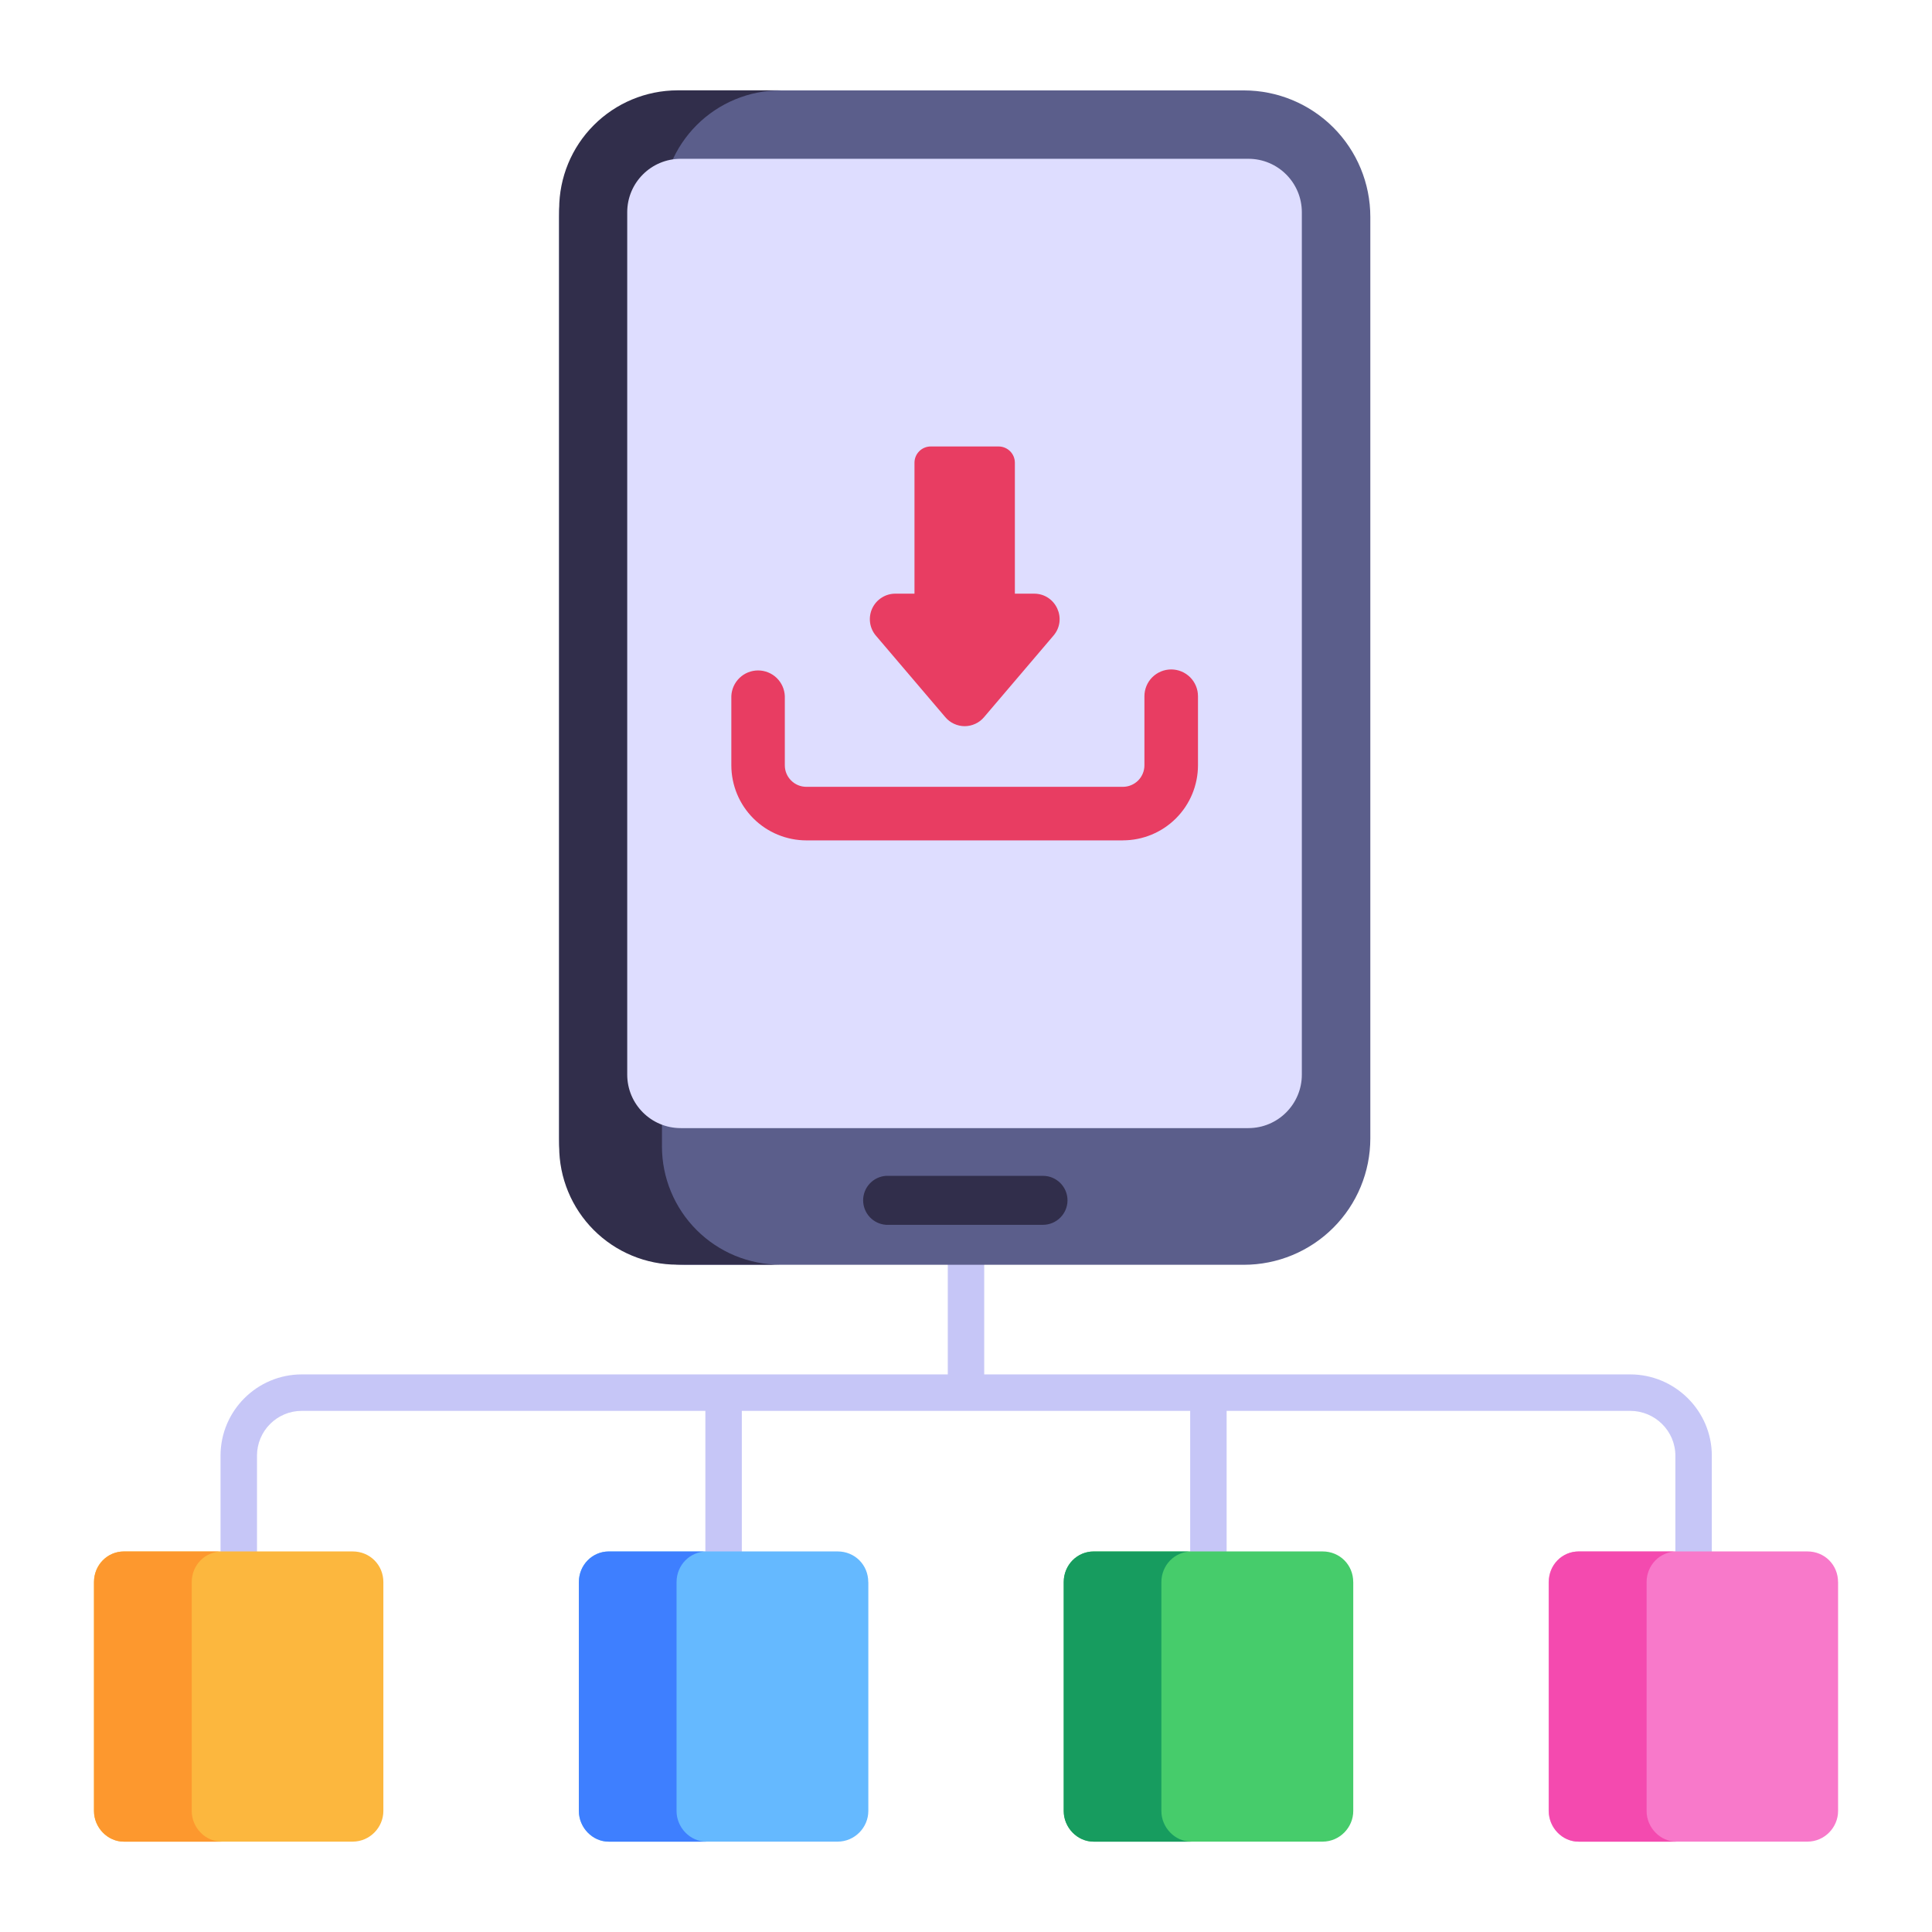 <svg width="54" height="54" viewBox="0 0 54 54" fill="none" xmlns="http://www.w3.org/2000/svg">
<path d="M47.846 40.687V44.712H46.827V40.687C46.827 39.995 46.257 39.434 45.564 39.434H34.285V43.978H33.266V39.434H20.734V43.978H19.715V39.434H8.436C7.743 39.434 7.183 39.995 7.183 40.687V44.498H6.164V40.687C6.164 39.434 7.183 38.415 8.436 38.415H26.491V32.74H27.509V38.415H45.564C46.817 38.415 47.846 39.434 47.846 40.687Z" fill="#C6C6F7"/>
<path d="M10.715 44.22V50.617C10.715 51.076 10.338 51.474 9.857 51.474H3.46C3.001 51.474 2.625 51.076 2.625 50.617V44.22C2.625 43.739 3.001 43.363 3.46 43.363H9.857C10.338 43.363 10.715 43.74 10.715 44.22Z" fill="#FCB73E"/>
<path d="M24.27 44.22V50.617C24.27 51.076 23.892 51.474 23.413 51.474H17.015C16.556 51.474 16.18 51.076 16.18 50.617V44.22C16.18 43.739 16.556 43.363 17.015 43.363H23.413C23.892 43.363 24.268 43.739 24.268 44.219L24.27 44.22Z" fill="#65B9FF"/>
<path d="M37.824 44.22V50.617C37.824 51.076 37.447 51.474 36.967 51.474H30.57C30.11 51.474 29.734 51.076 29.734 50.617V44.22C29.734 43.739 30.11 43.363 30.57 43.363H36.967C37.448 43.363 37.823 43.739 37.823 44.219L37.824 44.22Z" fill="#46CC6B"/>
<path d="M51.375 44.22V50.617C51.375 51.076 50.998 51.474 50.518 51.474H44.121C43.662 51.474 43.285 51.076 43.285 50.617V44.22C43.285 43.739 43.662 43.363 44.121 43.363H50.518C50.999 43.363 51.374 43.739 51.374 44.219L51.375 44.22Z" fill="#F879CA"/>
<path d="M6.195 51.475H3.464C3.006 51.475 2.629 51.078 2.629 50.62V44.221C2.629 43.742 3.006 43.365 3.464 43.365H6.195C5.736 43.365 5.359 43.742 5.359 44.221V50.62C5.359 51.078 5.736 51.475 6.195 51.475Z" fill="#FD982E"/>
<path d="M19.746 51.475H17.015C16.557 51.475 16.18 51.078 16.18 50.62V44.221C16.18 43.742 16.557 43.365 17.015 43.365H19.746C19.287 43.365 18.91 43.742 18.91 44.221V50.62C18.91 51.078 19.287 51.475 19.746 51.475Z" fill="#3E7FFF"/>
<path d="M33.297 51.475H30.566C30.107 51.475 29.73 51.078 29.73 50.62V44.221C29.73 43.742 30.107 43.365 30.566 43.365H33.297C32.838 43.365 32.461 43.742 32.461 44.221V50.62C32.461 51.078 32.838 51.475 33.297 51.475Z" fill="#179C5F"/>
<path d="M46.859 51.475H44.128C43.66 51.475 43.293 51.078 43.293 50.62V44.221C43.293 43.742 43.66 43.365 44.128 43.365H46.859C46.401 43.365 46.023 43.742 46.023 44.221V50.62C46.023 51.078 46.401 51.475 46.859 51.475Z" fill="#F44AAF"/>
<path d="M34.766 35.351H19.158C18.221 35.351 17.323 34.979 16.66 34.316C15.997 33.654 15.625 32.755 15.625 31.818V6.061C15.625 5.124 15.997 4.225 16.66 3.562C17.323 2.9 18.221 2.527 19.158 2.527H34.767C35.705 2.527 36.603 2.9 37.266 3.562C37.929 4.225 38.301 5.124 38.301 6.061V31.818C38.301 32.755 37.929 33.654 37.266 34.316C36.603 34.979 35.705 35.351 34.767 35.351H34.766Z" fill="#5B5E8B"/>
<path d="M21.816 35.348H18.932C18.056 35.348 17.216 35 16.596 34.38C15.977 33.761 15.629 32.92 15.629 32.044V5.839C15.629 4.962 15.976 4.12 16.596 3.499C17.215 2.878 18.055 2.528 18.932 2.525H21.816C20.937 2.526 20.094 2.875 19.473 3.496C18.852 4.117 18.502 4.96 18.502 5.839V32.044C18.502 32.479 18.588 32.909 18.755 33.31C18.922 33.712 19.166 34.076 19.474 34.383C19.782 34.69 20.147 34.933 20.549 35.099C20.95 35.264 21.381 35.349 21.816 35.348Z" fill="#312E4B"/>
<path d="M17.531 30.035V5.933C17.531 5.107 18.201 4.438 19.026 4.438H34.892C35.717 4.438 36.387 5.107 36.387 5.933V30.035C36.387 30.861 35.718 31.531 34.892 31.531H19.026C18.201 31.531 17.531 30.861 17.531 30.035Z" fill="#DEDDFF"/>
<path d="M29.837 33.549C29.837 33.926 29.529 34.234 29.152 34.234H24.765C24.591 34.222 24.429 34.145 24.31 34.018C24.191 33.891 24.125 33.723 24.125 33.549C24.125 33.376 24.191 33.208 24.31 33.081C24.429 32.954 24.591 32.877 24.765 32.865H29.152C29.529 32.865 29.837 33.172 29.837 33.549Z" fill="#312E4B"/>
<path d="M31.386 23.489H22.538C21.982 23.488 21.449 23.267 21.056 22.874C20.663 22.481 20.442 21.948 20.441 21.392V19.459C20.448 19.266 20.53 19.083 20.67 18.948C20.809 18.814 20.995 18.739 21.189 18.739C21.382 18.739 21.568 18.814 21.708 18.948C21.847 19.083 21.929 19.266 21.936 19.459V21.391C21.936 21.723 22.207 21.992 22.538 21.992H31.386C31.545 21.992 31.698 21.928 31.811 21.816C31.923 21.703 31.987 21.55 31.987 21.391V19.459C31.987 19.261 32.066 19.07 32.206 18.93C32.347 18.79 32.537 18.711 32.736 18.711C32.934 18.711 33.124 18.79 33.265 18.93C33.405 19.07 33.484 19.261 33.484 19.459V21.391C33.483 21.947 33.262 22.481 32.868 22.874C32.475 23.267 31.941 23.488 31.385 23.488L31.386 23.489Z" fill="#E83D62"/>
<path d="M29.444 17.767L27.505 20.044C27.439 20.123 27.356 20.187 27.262 20.23C27.168 20.274 27.066 20.297 26.963 20.297C26.86 20.297 26.758 20.274 26.664 20.23C26.57 20.187 26.487 20.123 26.421 20.044L24.482 17.767C24.394 17.664 24.337 17.537 24.319 17.402C24.301 17.268 24.321 17.131 24.378 17.007C24.435 16.884 24.526 16.779 24.641 16.706C24.755 16.632 24.888 16.593 25.024 16.593H25.56V12.934C25.56 12.682 25.764 12.479 26.014 12.479H27.91C28.162 12.479 28.366 12.682 28.366 12.934V16.593H28.902C29.51 16.593 29.841 17.304 29.444 17.767Z" fill="#E83D62"/>
</svg>
